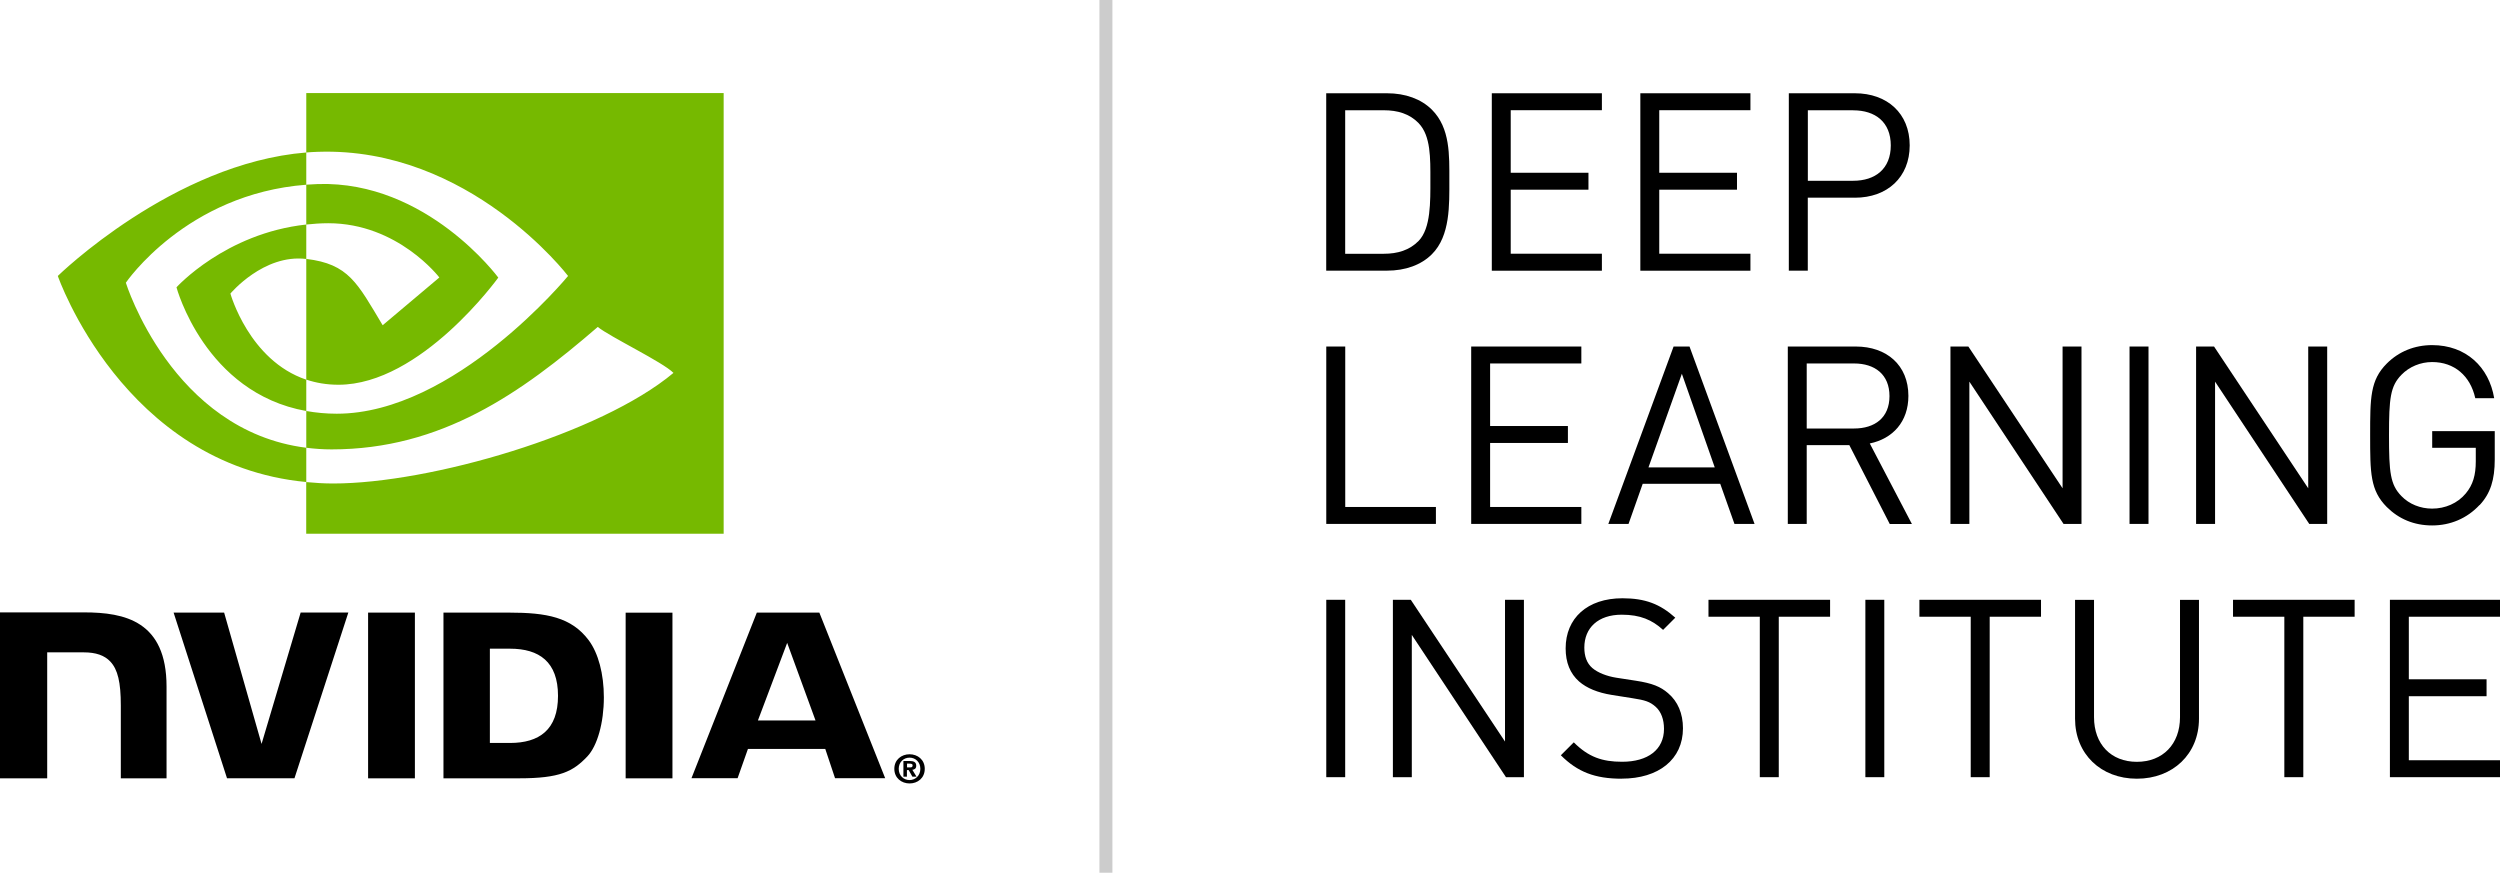 <?xml version="1.0" encoding="UTF-8"?>
<svg id="Layer_2" data-name="Layer 2" xmlns="http://www.w3.org/2000/svg" viewBox="0 0 442.82 154.59">
  <defs>
    <style>
      .cls-1 {
        fill: #76b900;
      }

      .cls-2 {
        fill: #ccc;
      }
    </style>
  </defs>
  <g id="Layer_2-2" data-name="Layer 2">
    <rect class="cls-2" x="194.74" width="2.3" height="154.59"/>
    <path d="M251.29,21.82c-1.63-1.68-3.75-2.29-6.18-2.29h-6.84v25.42h6.84c2.43,0,4.55-.62,6.18-2.29,2.16-2.25,2.07-6.93,2.07-10.77s.09-7.81-2.07-10.06M253.63,45.03c-1.9,1.9-4.68,2.91-7.95,2.91h-10.77v-31.42h10.77c3.26,0,6.04,1.01,7.95,2.91,3.26,3.26,3.09,8.08,3.09,12.45s.18,9.89-3.09,13.15"/>
    <polygon points="264.24 47.95 264.24 16.52 283.74 16.52 283.74 19.52 267.59 19.52 267.59 30.6 281.36 30.6 281.36 33.6 267.59 33.6 267.59 44.94 283.74 44.94 283.74 47.95 264.24 47.95"/>
    <polygon points="290.55 47.95 290.55 16.52 310.05 16.52 310.05 19.52 293.9 19.52 293.9 30.6 307.67 30.6 307.67 33.6 293.9 33.6 293.9 44.94 310.05 44.94 310.05 47.95 290.55 47.95"/>
    <path d="M328.25,19.53h-8.03v12.49h8.03c3.93,0,6.66-2.12,6.66-6.26s-2.74-6.22-6.66-6.22M328.55,35.01h-8.34v12.93h-3.36v-31.42h11.7c5.74,0,9.71,3.58,9.71,9.23s-3.97,9.27-9.71,9.27"/>
    <polygon points="234.92 92.8 234.92 61.38 238.28 61.38 238.28 89.8 254.34 89.8 254.34 92.8 234.92 92.8"/>
    <polygon points="260.59 92.8 260.59 61.38 280.1 61.38 280.1 64.38 263.94 64.38 263.94 75.46 277.72 75.46 277.72 78.46 263.94 78.46 263.94 89.8 280.1 89.8 280.1 92.8 260.59 92.8"/>
    <path d="M297.91,66.19l-5.92,16.6h11.74l-5.83-16.6ZM307.22,92.8l-2.52-7.11h-13.73l-2.51,7.11h-3.58l11.56-31.42h2.82l11.52,31.42h-3.57Z"/>
    <path d="M328.41,64.38h-8.39v11.52h8.39c3.66,0,6.27-1.9,6.27-5.74s-2.6-5.78-6.27-5.78M334.72,92.8l-7.15-13.95h-7.55v13.95h-3.35v-31.42h12.05c5.47,0,9.31,3.31,9.31,8.74,0,4.59-2.78,7.59-6.84,8.43l7.46,14.26h-3.93Z"/>
    <polygon points="365.51 92.8 348.83 67.6 348.83 92.8 345.48 92.8 345.48 61.38 348.65 61.38 365.34 86.49 365.34 61.38 368.69 61.38 368.69 92.8 365.51 92.8"/>
    <rect x="377.2" y="61.38" width="3.36" height="31.42"/>
    <polygon points="409.03 92.8 392.35 67.6 392.35 92.8 388.99 92.8 388.99 61.38 392.17 61.38 408.85 86.49 408.85 61.38 412.21 61.38 412.21 92.8 409.03 92.8"/>
    <path d="M439.19,89.45c-2.21,2.38-5.17,3.62-8.39,3.62s-5.91-1.15-8.03-3.26c-2.95-2.96-2.95-6.05-2.95-12.71s0-9.76,2.95-12.71c2.12-2.12,4.9-3.26,8.03-3.26,6,0,10.07,3.88,10.99,9.4h-3.35c-.88-3.97-3.71-6.4-7.64-6.4-2.08,0-4.06.84-5.43,2.25-1.98,2.03-2.21,4.15-2.21,10.73s.22,8.74,2.21,10.77c1.37,1.42,3.35,2.21,5.43,2.21,2.3,0,4.5-.93,5.96-2.69,1.28-1.54,1.77-3.26,1.77-5.69v-2.39h-7.72v-2.95h11.08v4.99c0,3.62-.75,6.04-2.69,8.12"/>
    <rect x="234.92" y="106.24" width="3.35" height="31.42"/>
    <polygon points="266.75 137.66 250.07 112.46 250.07 137.66 246.72 137.66 246.72 106.24 249.89 106.24 266.58 131.35 266.58 106.24 269.93 106.24 269.93 137.66 266.75 137.66"/>
    <path d="M287.24,137.93c-4.72,0-7.81-1.19-10.77-4.15l2.29-2.29c2.6,2.6,5.03,3.44,8.56,3.44,4.59,0,7.42-2.16,7.42-5.83,0-1.63-.49-3.04-1.5-3.93-1.01-.88-1.81-1.15-4.1-1.5l-3.66-.58c-2.47-.4-4.41-1.19-5.78-2.38-1.59-1.41-2.38-3.36-2.38-5.87,0-5.34,3.84-8.87,10.06-8.87,4.02,0,6.67,1.02,9.36,3.44l-2.16,2.16c-1.94-1.76-4.02-2.69-7.33-2.69-4.19,0-6.62,2.34-6.62,5.82,0,1.55.44,2.78,1.41,3.62.97.84,2.6,1.46,4.24,1.72l3.44.53c2.96.45,4.41,1.06,5.74,2.21,1.72,1.45,2.64,3.61,2.64,6.22,0,5.52-4.32,8.92-10.85,8.92"/>
    <polygon points="315.07 109.24 315.07 137.66 311.71 137.66 311.71 109.24 302.62 109.24 302.62 106.24 324.16 106.24 324.16 109.24 315.07 109.24"/>
    <rect x="330.41" y="106.24" width="3.35" height="31.42"/>
    <polygon points="352.43 109.24 352.43 137.66 349.07 137.66 349.07 109.24 339.98 109.24 339.98 106.24 361.52 106.24 361.52 109.24 352.43 109.24"/>
    <path d="M378.49,137.93c-6.35,0-10.94-4.37-10.94-10.63v-21.05h3.36v20.79c0,4.77,3,7.9,7.59,7.9s7.64-3.13,7.64-7.9v-20.79h3.36v21.05c0,6.27-4.64,10.63-10.99,10.63"/>
    <polygon points="407.98 109.24 407.98 137.66 404.62 137.66 404.62 109.24 395.53 109.24 395.53 106.24 417.07 106.24 417.07 109.24 407.98 109.24"/>
    <polygon points="423.32 137.66 423.32 106.24 442.82 106.24 442.82 109.24 426.67 109.24 426.67 120.32 440.44 120.32 440.44 123.32 426.67 123.32 426.67 134.66 442.82 134.66 442.82 137.66 423.32 137.66"/>
    <path d="M163.02,136.18c0,1.19-.88,1.99-1.91,1.99h0c-1.07,0-1.92-.8-1.92-1.99s.86-1.98,1.92-1.98,1.91.8,1.91,1.98M163.8,136.18c0-1.63-1.27-2.58-2.69-2.58s-2.7.95-2.7,2.58,1.27,2.59,2.7,2.59,2.69-.95,2.69-2.59M160.66,136.4h.29l.66,1.17h.73l-.74-1.22c.38-.03.69-.21.69-.72,0-.64-.44-.84-1.19-.84h-1.08v2.78h.62v-1.17ZM160.66,135.93v-.67h.43c.23,0,.56.02.56.3,0,.31-.17.37-.45.37h-.54Z"/>
    <path d="M139.43,113.87l5.02,13.74h-10.2l5.18-13.74ZM134.05,108.52l-11.57,29.32h8.17l1.83-5.18h13.7l1.73,5.18h8.88l-11.66-29.33h-11.07ZM110.82,137.86h8.29v-29.34h-8.29s0,29.34,0,29.34ZM53.25,108.51l-6.92,23.26-6.63-23.26h-8.95s9.46,29.34,9.46,29.34h11.95l9.54-29.35h-8.46ZM86.77,114.9h3.56c5.17,0,8.51,2.32,8.51,8.35s-3.34,8.35-8.51,8.35h-3.56v-16.69ZM78.55,108.51v29.35h13.44c7.16,0,9.5-1.19,12.03-3.86,1.79-1.88,2.94-5.99,2.94-10.49,0-4.12-.97-7.8-2.68-10.1-3.07-4.1-7.49-4.9-14.1-4.9h-11.63ZM0,108.47v29.39h8.36v-22.31h6.48c2.15,0,3.67.53,4.71,1.64,1.31,1.4,1.85,3.65,1.85,7.77v12.9h8.1v-16.24c0-11.59-7.39-13.15-14.61-13.15H0ZM65.2,108.51v29.35h8.29v-29.35h-8.29Z"/>
    <path class="cls-1" d="M22.29,50.08s10.67-15.74,31.96-17.36v-5.71c-23.59,1.89-44.01,21.87-44.01,21.87,0,0,11.57,33.44,44.01,36.5v-6.07c-23.81-2.99-31.96-29.23-31.96-29.23M54.25,67.24v5.56c-17.99-3.21-22.99-21.91-22.99-21.91,0,0,8.64-9.57,22.99-11.12v6.1h-.03c-7.53-.91-13.41,6.13-13.41,6.13,0,0,3.3,11.84,13.44,15.25M54.25,16.48v10.53c.69-.06,1.38-.1,2.08-.12,26.82-.91,44.29,21.99,44.29,21.99,0,0-20.07,24.4-40.97,24.4-1.92,0-3.71-.18-5.4-.48v6.51c1.44.18,2.93.29,4.49.29,19.45,0,33.52-9.93,47.14-21.69,2.26,1.81,11.5,6.21,13.41,8.14-12.96,10.84-43.14,19.59-60.26,19.59-1.65,0-3.24-.1-4.79-.25v9.15h73.94V16.48H54.25ZM54.25,39.76v-7.05c.68-.05,1.38-.08,2.08-.11,19.28-.6,31.93,16.57,31.93,16.57,0,0-13.66,18.98-28.31,18.98-2.11,0-4-.34-5.7-.91v-21.38c7.51.91,9.02,4.22,13.53,11.75l10.04-8.46s-7.33-9.61-19.68-9.61c-1.34,0-2.63.1-3.89.23"/>
  </g>
</svg>